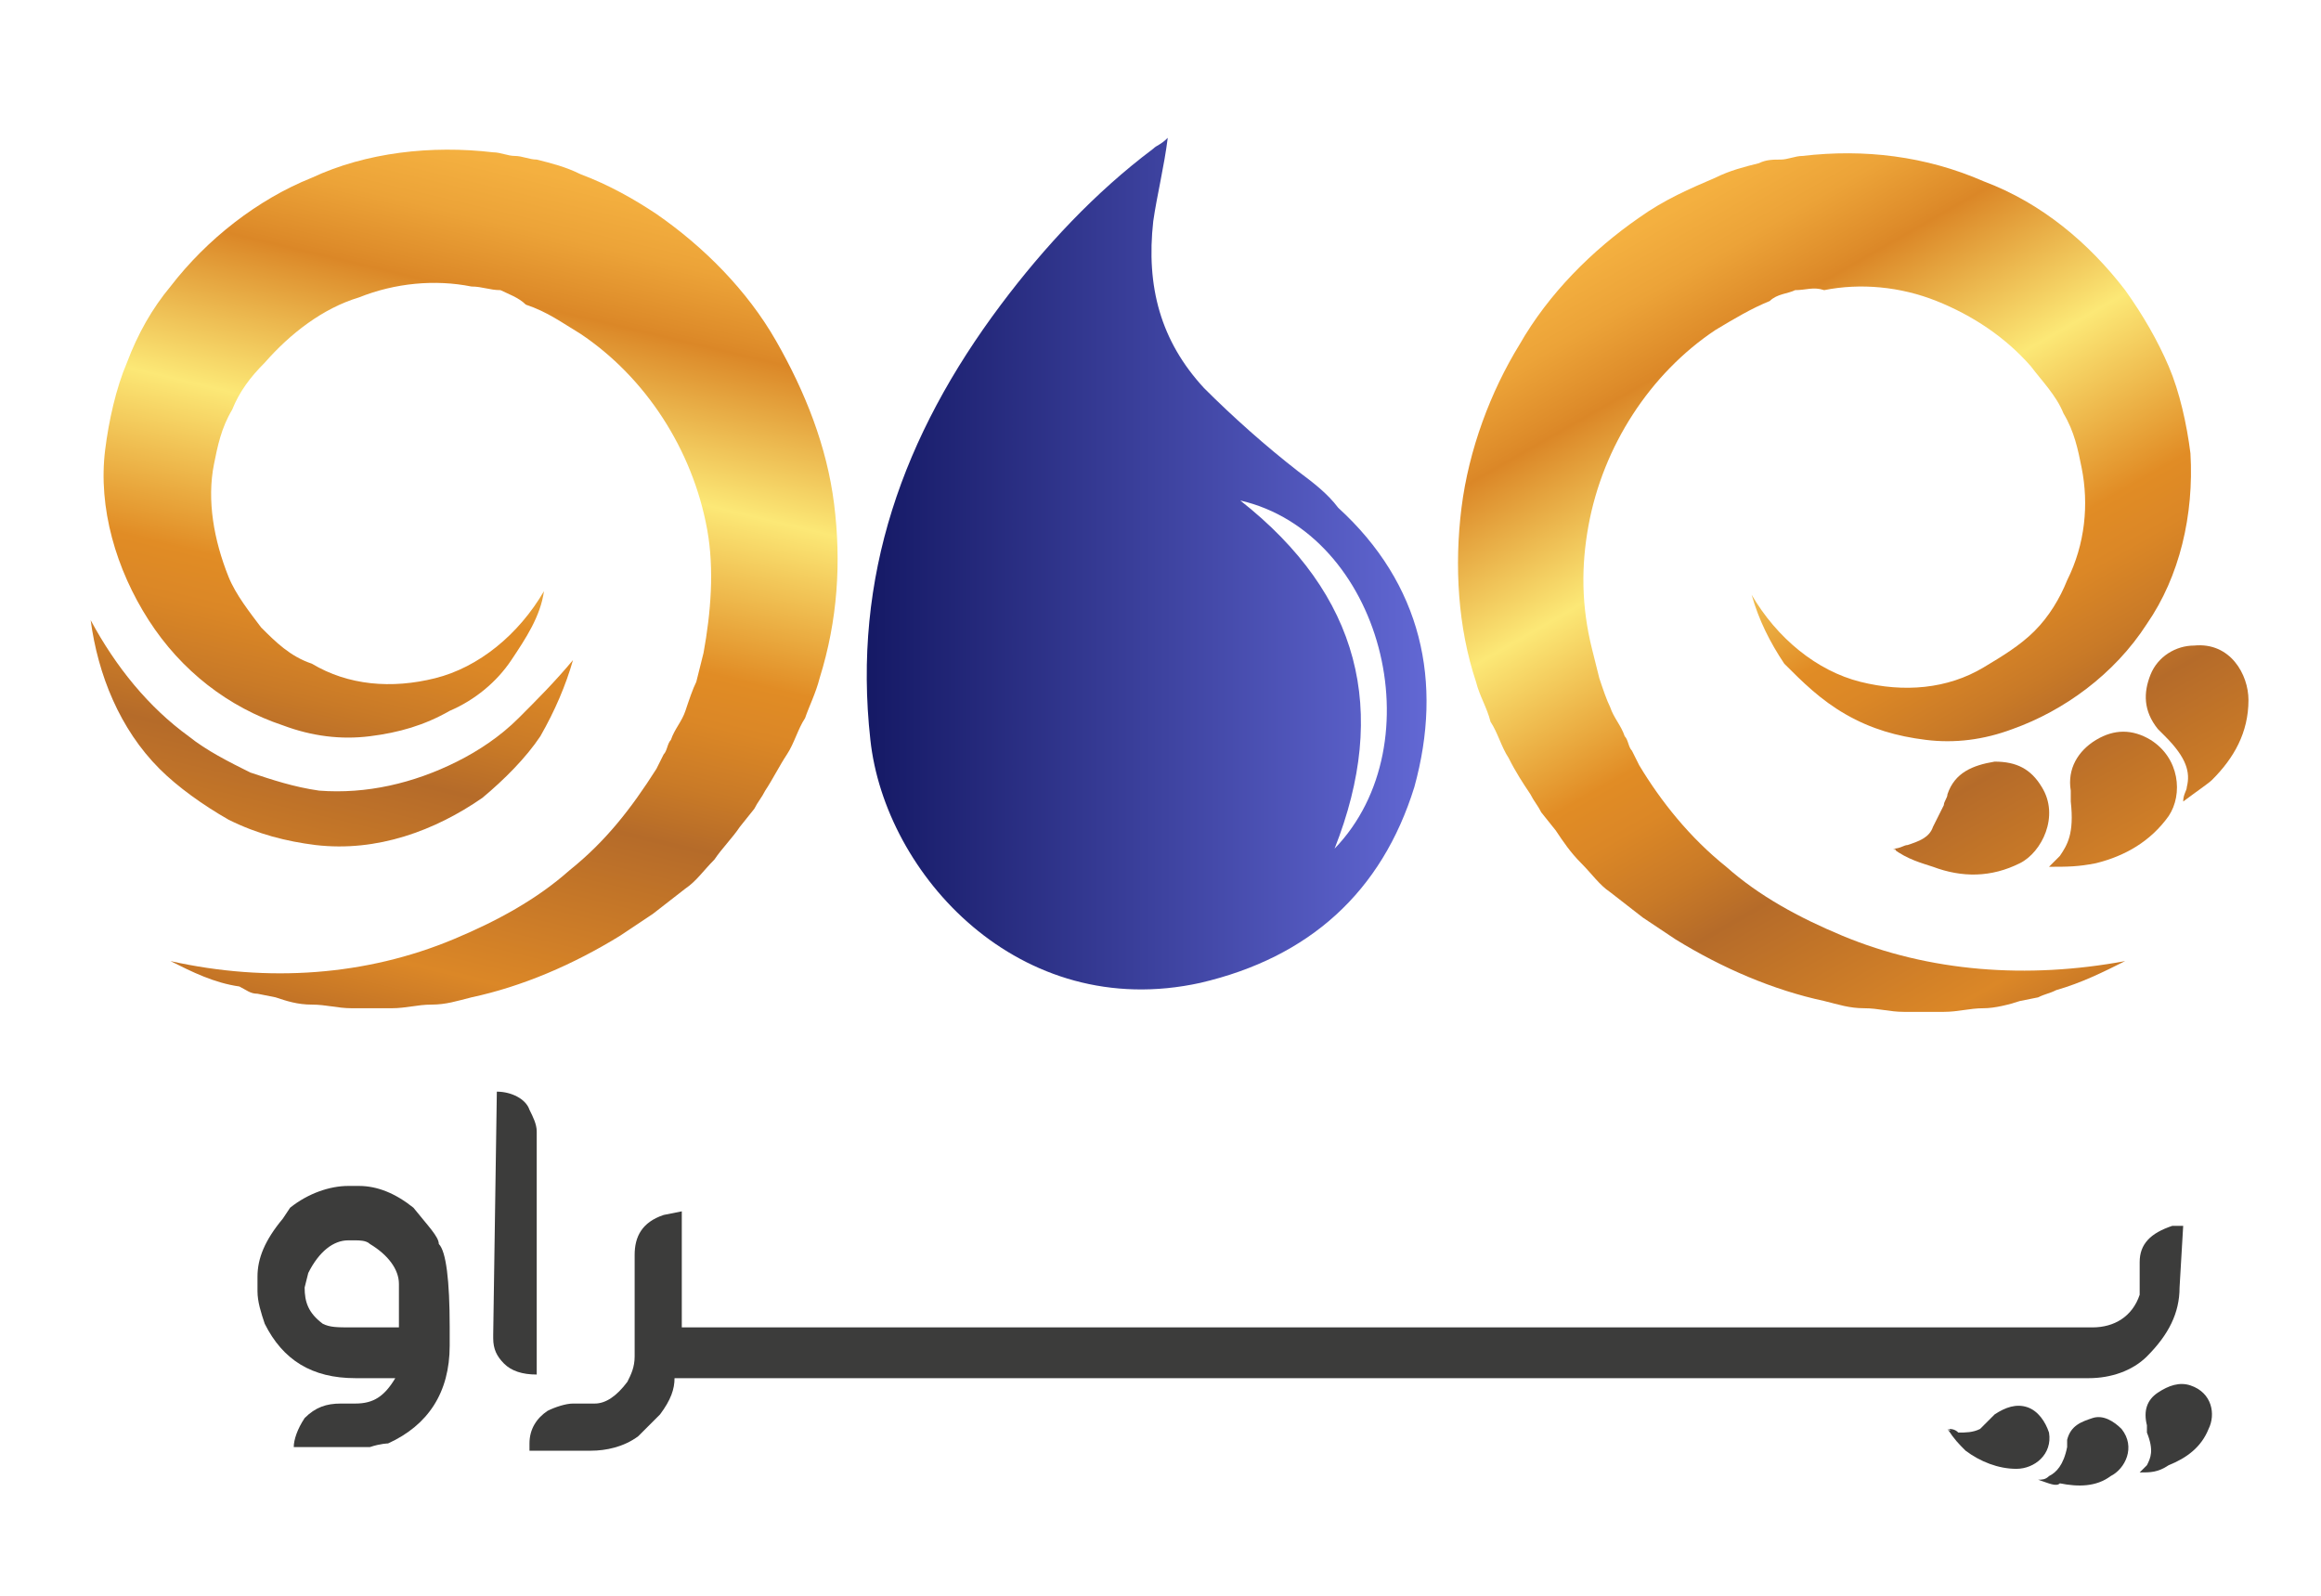 <?xml version="1.0" encoding="utf-8"?>
<!-- Generator: Adobe Illustrator 26.0.2, SVG Export Plug-In . SVG Version: 6.00 Build 0)  -->
<svg version="1.1" id="Layer_1" xmlns="http://www.w3.org/2000/svg" xmlns:xlink="http://www.w3.org/1999/xlink" x="0px" y="0px"
	 viewBox="0 0 64 44" style="enable-background:new 0 0 64 44;" xml:space="preserve">
<style type="text/css">
	.st0{fill:url(#SVGID_1_);}
	.st1{fill:url(#SVGID_00000006683671278486816230000011596082890952802991_);}
	.st2{fill:url(#SVGID_00000152259713618513180940000001912109427644218006_);}
	.st3{fill:url(#SVGID_00000178175518651098707650000017484152234833482369_);}
	.st4{fill:url(#SVGID_00000046340975507496315530000012528182044244052917_);}
	.st5{fill:url(#SVGID_00000041981803029248865150000017232561839367085445_);}
	.st6{fill:#3C3C3B;}
	.st7{fill:url(#SVGID_00000056427252617557851640000008966463290749825171_);}
</style>
<linearGradient id="SVGID_1_" gradientUnits="userSpaceOnUse" x1="44.675" y1="41.109" x2="59.094" y2="15.851" gradientTransform="matrix(1 0 0 -1 0 46)">
	<stop  offset="0" style="stop-color:#F7B543"/>
	<stop  offset="5.123457e-02" style="stop-color:#F4B040"/>
	<stop  offset="0.109" style="stop-color:#ECA338"/>
	<stop  offset="0.169" style="stop-color:#DE8C2A"/>
	<stop  offset="0.181" style="stop-color:#DB8727"/>
	<stop  offset="0.333" style="stop-color:#FCE876"/>
	<stop  offset="0.494" style="stop-color:#E18C25"/>
	<stop  offset="0.543" style="stop-color:#DB8726"/>
	<stop  offset="0.609" style="stop-color:#C97A27"/>
	<stop  offset="0.666" style="stop-color:#B56B29"/>
	<stop  offset="0.841" style="stop-color:#DB8727"/>
	<stop  offset="1" style="stop-color:#9C5424"/>
</linearGradient>
<path class="st0" d="M58.6,26.5c-0.6,0.3-1.2,0.6-1.9,0.8c-0.2,0.1-0.3,0.1-0.5,0.2l-0.5,0.1c-0.3,0.1-0.7,0.2-1,0.2
	c-0.4,0-0.7,0.1-1.1,0.1h-1.1c-0.4,0-0.7-0.1-1.1-0.1c-0.4,0-0.7-0.1-1.1-0.2c-1.4-0.3-2.8-0.9-4.1-1.7l-0.9-0.6l-0.9-0.7
	c-0.3-0.2-0.5-0.5-0.8-0.8s-0.5-0.6-0.7-0.9l-0.4-0.5c-0.1-0.2-0.2-0.3-0.3-0.5c-0.2-0.3-0.4-0.6-0.6-1c-0.2-0.3-0.3-0.7-0.5-1
	c-0.1-0.4-0.3-0.7-0.4-1.1c-0.5-1.5-0.6-3.2-0.4-4.8c0.2-1.6,0.8-3.2,1.6-4.5c0.8-1.4,2-2.6,3.3-3.5c0.7-0.5,1.4-0.8,2.1-1.1
	c0.4-0.2,0.8-0.3,1.2-0.4c0.2-0.1,0.4-0.1,0.6-0.1c0.2,0,0.4-0.1,0.6-0.1c1.7-0.2,3.4,0,5,0.7c1.6,0.6,2.9,1.7,3.9,3
	c0.5,0.7,0.9,1.4,1.2,2.1s0.5,1.6,0.6,2.4c0.1,1.7-0.3,3.4-1.2,4.7c-0.9,1.4-2.3,2.4-3.7,2.9c-0.8,0.3-1.6,0.4-2.4,0.3
	c-0.8-0.1-1.5-0.3-2.2-0.7c-0.7-0.4-1.2-0.9-1.7-1.4c-0.4-0.6-0.7-1.2-0.9-1.9c0.7,1.2,1.8,2.1,3,2.4s2.4,0.2,3.4-0.4
	c0.5-0.3,1-0.6,1.4-1s0.7-0.9,0.9-1.4c0.5-1,0.6-2.1,0.4-3.1c-0.1-0.5-0.2-1-0.5-1.5c-0.2-0.5-0.6-0.9-0.9-1.3
	c-0.7-0.8-1.6-1.4-2.6-1.8c-1-0.4-2.1-0.5-3.1-0.3c-0.3-0.1-0.5,0-0.8,0c-0.2,0.1-0.5,0.1-0.7,0.3c-0.5,0.2-1,0.5-1.5,0.8
	c-1.8,1.2-3.1,3.2-3.5,5.4c-0.2,1.1-0.2,2.2,0.1,3.4l0.2,0.8c0.1,0.3,0.2,0.6,0.3,0.8c0.1,0.3,0.3,0.5,0.4,0.8
	c0.1,0.1,0.1,0.3,0.2,0.4l0.2,0.4c0.6,1,1.4,2,2.4,2.8c0.9,0.8,2,1.4,3.2,1.9C53.2,26.8,55.9,27,58.6,26.5z"/>
<linearGradient id="SVGID_00000028321874767409478550000005811572059061121180_" gradientUnits="userSpaceOnUse" x1="15.615" y1="42.557" x2="9.131" y2="15.364" gradientTransform="matrix(1 0 0 -1 0 46)">
	<stop  offset="0" style="stop-color:#F7B543"/>
	<stop  offset="5.123457e-02" style="stop-color:#F4B040"/>
	<stop  offset="0.109" style="stop-color:#ECA338"/>
	<stop  offset="0.169" style="stop-color:#DE8C2A"/>
	<stop  offset="0.181" style="stop-color:#DB8727"/>
	<stop  offset="0.333" style="stop-color:#FCE876"/>
	<stop  offset="0.494" style="stop-color:#E18C25"/>
	<stop  offset="0.543" style="stop-color:#DB8726"/>
	<stop  offset="0.609" style="stop-color:#C97A27"/>
	<stop  offset="0.666" style="stop-color:#B56B29"/>
	<stop  offset="0.841" style="stop-color:#DB8727"/>
	<stop  offset="1" style="stop-color:#9C5424"/>
</linearGradient>
<path style="fill:url(#SVGID_00000028321874767409478550000005811572059061121180_);" d="M4.7,26.5c2.7,0.6,5.4,0.4,7.8-0.6
	c1.2-0.5,2.3-1.1,3.2-1.9c1-0.8,1.7-1.7,2.4-2.8l0.2-0.4c0.1-0.1,0.1-0.3,0.2-0.4c0.1-0.3,0.3-0.5,0.4-0.8s0.2-0.6,0.3-0.8l0.2-0.8
	c0.2-1.1,0.3-2.3,0.1-3.4c-0.4-2.2-1.7-4.2-3.5-5.4c-0.5-0.3-0.9-0.6-1.5-0.8C14.3,8.2,14,8.1,13.8,8c-0.3,0-0.5-0.1-0.8-0.1
	c-1-0.2-2.1-0.1-3.1,0.3c-1,0.3-1.9,1-2.6,1.8c-0.4,0.4-0.7,0.8-0.9,1.3c-0.3,0.5-0.4,1-0.5,1.5c-0.2,1,0,2.1,0.4,3.1
	c0.2,0.5,0.6,1,0.9,1.4c0.4,0.4,0.8,0.8,1.4,1c1,0.6,2.2,0.7,3.4,0.4c1.2-0.3,2.3-1.2,3-2.4c-0.1,0.7-0.5,1.3-0.9,1.9
	s-1,1.1-1.7,1.4c-0.7,0.4-1.4,0.6-2.2,0.7s-1.6,0-2.4-0.3c-1.5-0.5-2.8-1.5-3.7-2.9S2.7,14,2.9,12.4C3,11.6,3.2,10.7,3.5,10
	c0.3-0.8,0.7-1.5,1.2-2.1c1-1.3,2.4-2.4,3.9-3c1.5-0.7,3.3-0.9,5-0.7c0.2,0,0.4,0.1,0.6,0.1c0.2,0,0.4,0.1,0.6,0.1
	c0.4,0.1,0.8,0.2,1.2,0.4c0.8,0.3,1.5,0.7,2.1,1.1c1.3,0.9,2.5,2.1,3.3,3.5s1.4,2.9,1.6,4.5s0.1,3.2-0.4,4.8
	c-0.1,0.4-0.3,0.8-0.4,1.1c-0.2,0.3-0.3,0.7-0.5,1s-0.4,0.7-0.6,1c-0.1,0.2-0.2,0.3-0.3,0.5l-0.4,0.5c-0.2,0.3-0.5,0.6-0.7,0.9
	c-0.3,0.3-0.5,0.6-0.8,0.8L18,25.2l-0.9,0.6c-1.3,0.8-2.7,1.4-4.1,1.7c-0.4,0.1-0.7,0.2-1.1,0.2c-0.4,0-0.7,0.1-1.1,0.1H9.7
	c-0.4,0-0.7-0.1-1.1-0.1c-0.4,0-0.7-0.1-1-0.2l-0.5-0.1c-0.2,0-0.3-0.1-0.5-0.2C5.9,27.1,5.3,26.8,4.7,26.5z"/>
<g>
	
		<linearGradient id="SVGID_00000078757634886579224640000010121945611254415280_" gradientUnits="userSpaceOnUse" x1="23.9" y1="30.459" x2="39.376" y2="30.459" gradientTransform="matrix(1 0 0 -1 0 46)">
		<stop  offset="0" style="stop-color:#151965"/>
		<stop  offset="1" style="stop-color:#6268D4"/>
	</linearGradient>
	<path style="fill:url(#SVGID_00000078757634886579224640000010121945611254415280_);" d="M32.2,3.8c-0.1,0.8-0.3,1.6-0.4,2.3
		c-0.2,1.8,0.2,3.3,1.4,4.6c0.8,0.8,1.7,1.6,2.6,2.3c0.4,0.3,0.8,0.6,1.1,1c2.3,2.1,2.9,4.8,2.1,7.7c-0.9,2.9-2.9,4.7-5.9,5.4
		c-5,1.1-8.7-3-9.1-6.7c-0.5-4.5,0.9-8.4,3.6-12c1.2-1.6,2.6-3.1,4.2-4.3C31.9,4,32,4,32.2,3.8z M36.8,23.4c2.8-2.9,1.3-8.7-2.6-9.6
		C37.5,16.4,38.3,19.6,36.8,23.4z"/>
</g>
<g>
	
		<linearGradient id="SVGID_00000156585452914940289240000003736278689795343005_" gradientUnits="userSpaceOnUse" x1="44.293" y1="40.892" x2="58.713" y2="15.634" gradientTransform="matrix(1 0 0 -1 0 46)">
		<stop  offset="0" style="stop-color:#F7B543"/>
		<stop  offset="5.123457e-02" style="stop-color:#F4B040"/>
		<stop  offset="0.109" style="stop-color:#ECA338"/>
		<stop  offset="0.169" style="stop-color:#DE8C2A"/>
		<stop  offset="0.181" style="stop-color:#DB8727"/>
		<stop  offset="0.333" style="stop-color:#FCE876"/>
		<stop  offset="0.494" style="stop-color:#E18C25"/>
		<stop  offset="0.543" style="stop-color:#DB8726"/>
		<stop  offset="0.609" style="stop-color:#C97A27"/>
		<stop  offset="0.666" style="stop-color:#B56B29"/>
		<stop  offset="0.841" style="stop-color:#DB8727"/>
		<stop  offset="1" style="stop-color:#9C5424"/>
	</linearGradient>
	<path style="fill:url(#SVGID_00000156585452914940289240000003736278689795343005_);" d="M52.2,23.4c0.2,0,0.3-0.1,0.4-0.1
		c0.3-0.1,0.6-0.2,0.7-0.5c0.1-0.2,0.2-0.4,0.3-0.6c0-0.1,0.1-0.2,0.1-0.3c0.2-0.6,0.7-0.8,1.3-0.9c0.6,0,1,0.2,1.3,0.7
		c0.5,0.8,0,1.8-0.6,2.1c-0.8,0.4-1.6,0.4-2.4,0.1C53,23.8,52.6,23.7,52.2,23.4C52.3,23.5,52.3,23.4,52.2,23.4z"/>
</g>
<g>
	
		<linearGradient id="SVGID_00000021816071713588005530000018279099858893034902_" gradientUnits="userSpaceOnUse" x1="47.3" y1="42.608" x2="61.719" y2="17.35" gradientTransform="matrix(1 0 0 -1 0 46)">
		<stop  offset="0" style="stop-color:#F7B543"/>
		<stop  offset="5.123457e-02" style="stop-color:#F4B040"/>
		<stop  offset="0.109" style="stop-color:#ECA338"/>
		<stop  offset="0.169" style="stop-color:#DE8C2A"/>
		<stop  offset="0.181" style="stop-color:#DB8727"/>
		<stop  offset="0.333" style="stop-color:#FCE876"/>
		<stop  offset="0.494" style="stop-color:#E18C25"/>
		<stop  offset="0.543" style="stop-color:#DB8726"/>
		<stop  offset="0.609" style="stop-color:#C97A27"/>
		<stop  offset="0.666" style="stop-color:#B56B29"/>
		<stop  offset="0.841" style="stop-color:#DB8727"/>
		<stop  offset="1" style="stop-color:#9C5424"/>
	</linearGradient>
	<path style="fill:url(#SVGID_00000021816071713588005530000018279099858893034902_);" d="M56.5,23.9c0.1-0.1,0.2-0.2,0.3-0.3
		c0.2-0.3,0.4-0.6,0.3-1.5c0-0.1,0-0.2,0-0.3c-0.1-0.6,0.2-1.1,0.7-1.4s1-0.3,1.5,0c0.8,0.5,0.9,1.5,0.5,2.1c-0.5,0.7-1.2,1.1-2,1.3
		C57.3,23.9,57,23.9,56.5,23.9C56.6,23.9,56.5,23.9,56.5,23.9z"/>
</g>
<g>
	
		<linearGradient id="SVGID_00000149374673401062749690000017039816928886336409_" gradientUnits="userSpaceOnUse" x1="50.35" y1="44.35" x2="64.77" y2="19.092" gradientTransform="matrix(1 0 0 -1 0 46)">
		<stop  offset="0" style="stop-color:#F7B543"/>
		<stop  offset="5.123457e-02" style="stop-color:#F4B040"/>
		<stop  offset="0.109" style="stop-color:#ECA338"/>
		<stop  offset="0.169" style="stop-color:#DE8C2A"/>
		<stop  offset="0.181" style="stop-color:#DB8727"/>
		<stop  offset="0.333" style="stop-color:#FCE876"/>
		<stop  offset="0.494" style="stop-color:#E18C25"/>
		<stop  offset="0.543" style="stop-color:#DB8726"/>
		<stop  offset="0.609" style="stop-color:#C97A27"/>
		<stop  offset="0.666" style="stop-color:#B56B29"/>
		<stop  offset="0.841" style="stop-color:#DB8727"/>
		<stop  offset="1" style="stop-color:#9C5424"/>
	</linearGradient>
	<path style="fill:url(#SVGID_00000149374673401062749690000017039816928886336409_);" d="M60.2,22.1c0-0.2,0.1-0.3,0.1-0.4
		c0.1-0.4,0-0.8-0.6-1.4c-0.1-0.1-0.1-0.1-0.2-0.2c-0.4-0.5-0.4-1-0.2-1.5s0.7-0.8,1.2-0.8c1-0.1,1.5,0.8,1.5,1.5
		c0,0.9-0.4,1.6-1,2.2C60.9,21.6,60.6,21.8,60.2,22.1C60.2,22,60.2,22,60.2,22.1z"/>
</g>
<g>
	<g>
		<path class="st6" d="M53.7,39.4c0.1,0,0.2,0,0.3,0.1c0.2,0,0.4,0,0.6-0.1c0.1-0.1,0.2-0.2,0.3-0.3L55,39c0.3-0.2,0.6-0.3,0.9-0.2
			c0.3,0.1,0.5,0.4,0.6,0.7c0.1,0.6-0.4,1-0.9,1s-1-0.2-1.4-0.5C54,39.8,53.9,39.7,53.7,39.4C53.8,39.5,53.8,39.4,53.7,39.4z"/>
	</g>
	<g>
		<path class="st6" d="M56.2,40.8c0.1,0,0.2,0,0.3-0.1c0.2-0.1,0.4-0.3,0.5-0.8c0-0.1,0-0.1,0-0.2c0.1-0.4,0.4-0.5,0.7-0.6
			s0.6,0.1,0.8,0.3c0.4,0.5,0.1,1.1-0.3,1.3c-0.4,0.3-0.9,0.3-1.4,0.2C56.7,41,56.5,40.9,56.2,40.8C56.3,40.8,56.2,40.8,56.2,40.8z"
			/>
	</g>
	<g>
		<path class="st6" d="M59,40.6c0.1-0.1,0.1-0.1,0.2-0.2c0.1-0.2,0.2-0.4,0-0.9c0-0.1,0-0.1,0-0.2c-0.1-0.4,0-0.7,0.3-0.9
			s0.6-0.3,0.9-0.2c0.6,0.2,0.7,0.8,0.5,1.2c-0.2,0.5-0.6,0.8-1.1,1C59.5,40.6,59.3,40.6,59,40.6L59,40.6z"/>
	</g>
</g>
<linearGradient id="SVGID_00000059276027204848106320000006103091049241833101_" gradientUnits="userSpaceOnUse" x1="12.703" y1="43.252" x2="6.219" y2="16.058" gradientTransform="matrix(1 0 0 -1 0 46)">
	<stop  offset="0" style="stop-color:#F7B543"/>
	<stop  offset="5.123457e-02" style="stop-color:#F4B040"/>
	<stop  offset="0.109" style="stop-color:#ECA338"/>
	<stop  offset="0.169" style="stop-color:#DE8C2A"/>
	<stop  offset="0.181" style="stop-color:#DB8727"/>
	<stop  offset="0.333" style="stop-color:#FCE876"/>
	<stop  offset="0.494" style="stop-color:#E18C25"/>
	<stop  offset="0.543" style="stop-color:#DB8726"/>
	<stop  offset="0.609" style="stop-color:#C97A27"/>
	<stop  offset="0.666" style="stop-color:#B56B29"/>
	<stop  offset="0.841" style="stop-color:#DB8727"/>
	<stop  offset="1" style="stop-color:#9C5424"/>
</linearGradient>
<path style="fill:url(#SVGID_00000059276027204848106320000006103091049241833101_);" d="M2.5,17.1c0.7,1.3,1.6,2.4,2.7,3.2
	c0.5,0.4,1.1,0.7,1.7,1c0.6,0.2,1.2,0.4,1.9,0.5c1.3,0.1,2.6-0.2,3.8-0.8c0.6-0.3,1.2-0.7,1.7-1.2s1-1,1.5-1.6
	c-0.2,0.7-0.5,1.4-0.9,2.1c-0.4,0.6-1,1.2-1.6,1.7c-1.3,0.9-2.9,1.5-4.6,1.3c-0.8-0.1-1.6-0.3-2.4-0.7c-0.7-0.4-1.4-0.9-1.9-1.4
	C3.3,20.1,2.7,18.6,2.5,17.1z"/>
<g>
	<path class="st6" d="M11.4,33.3c-0.5-0.4-1-0.6-1.5-0.6H9.6c-0.5,0-1.1,0.2-1.6,0.6l-0.2,0.3c-0.5,0.6-0.7,1.1-0.7,1.6v0.4
		c0,0.3,0.1,0.6,0.2,0.9c0.5,1,1.3,1.5,2.5,1.5h1.1c-0.3,0.5-0.6,0.7-1.1,0.7H9.4c-0.4,0-0.7,0.1-1,0.4c-0.2,0.3-0.3,0.6-0.3,0.8
		l0,0l0,0h1.7h0.4c0.3-0.1,0.5-0.1,0.5-0.1c1.1-0.5,1.7-1.4,1.7-2.7v-0.5c0-1.3-0.1-2.1-0.3-2.3C12.1,34.1,11.8,33.8,11.4,33.3z
		 M11,36.6H9.7c-0.4,0-0.6,0-0.8-0.1c-0.4-0.3-0.5-0.6-0.5-1l0.1-0.4c0.3-0.6,0.7-0.9,1.1-0.9h0.2c0.1,0,0.3,0,0.4,0.1
		c0.5,0.3,0.8,0.7,0.8,1.1V36.6z"/>
	<path class="st6" d="M13.7,30.1L13.7,30.1L13.7,30.1l-0.1,6.7v0.1c0,0.3,0.1,0.5,0.3,0.7s0.5,0.3,0.9,0.3l0,0l0,0v-6.7l0,0
		c0-0.2-0.1-0.4-0.2-0.6C14.5,30.3,14.1,30.1,13.7,30.1z"/>
	<path class="st6" d="M60.2,33.8L60.2,33.8h-0.3c-0.6,0.2-0.9,0.5-0.9,1v0.4v0.5c-0.2,0.6-0.7,0.9-1.3,0.9H18.8v-3.2l0,0l-0.5,0.1
		c-0.6,0.2-0.8,0.6-0.8,1.1v2.8c0,0.3-0.1,0.5-0.2,0.7c-0.3,0.4-0.6,0.6-0.9,0.6H16h-0.2c-0.2,0-0.5,0.1-0.7,0.2
		c-0.3,0.2-0.5,0.5-0.5,0.9V40l0,0h1.7c0.4,0,0.9-0.1,1.3-0.4c0.2-0.2,0.4-0.4,0.6-0.6c0.3-0.4,0.4-0.7,0.4-1h39
		c0.6,0,1.2-0.2,1.6-0.6c0.6-0.6,0.9-1.2,0.9-1.9L60.2,33.8L60.2,33.8z"/>
</g>
</svg>
